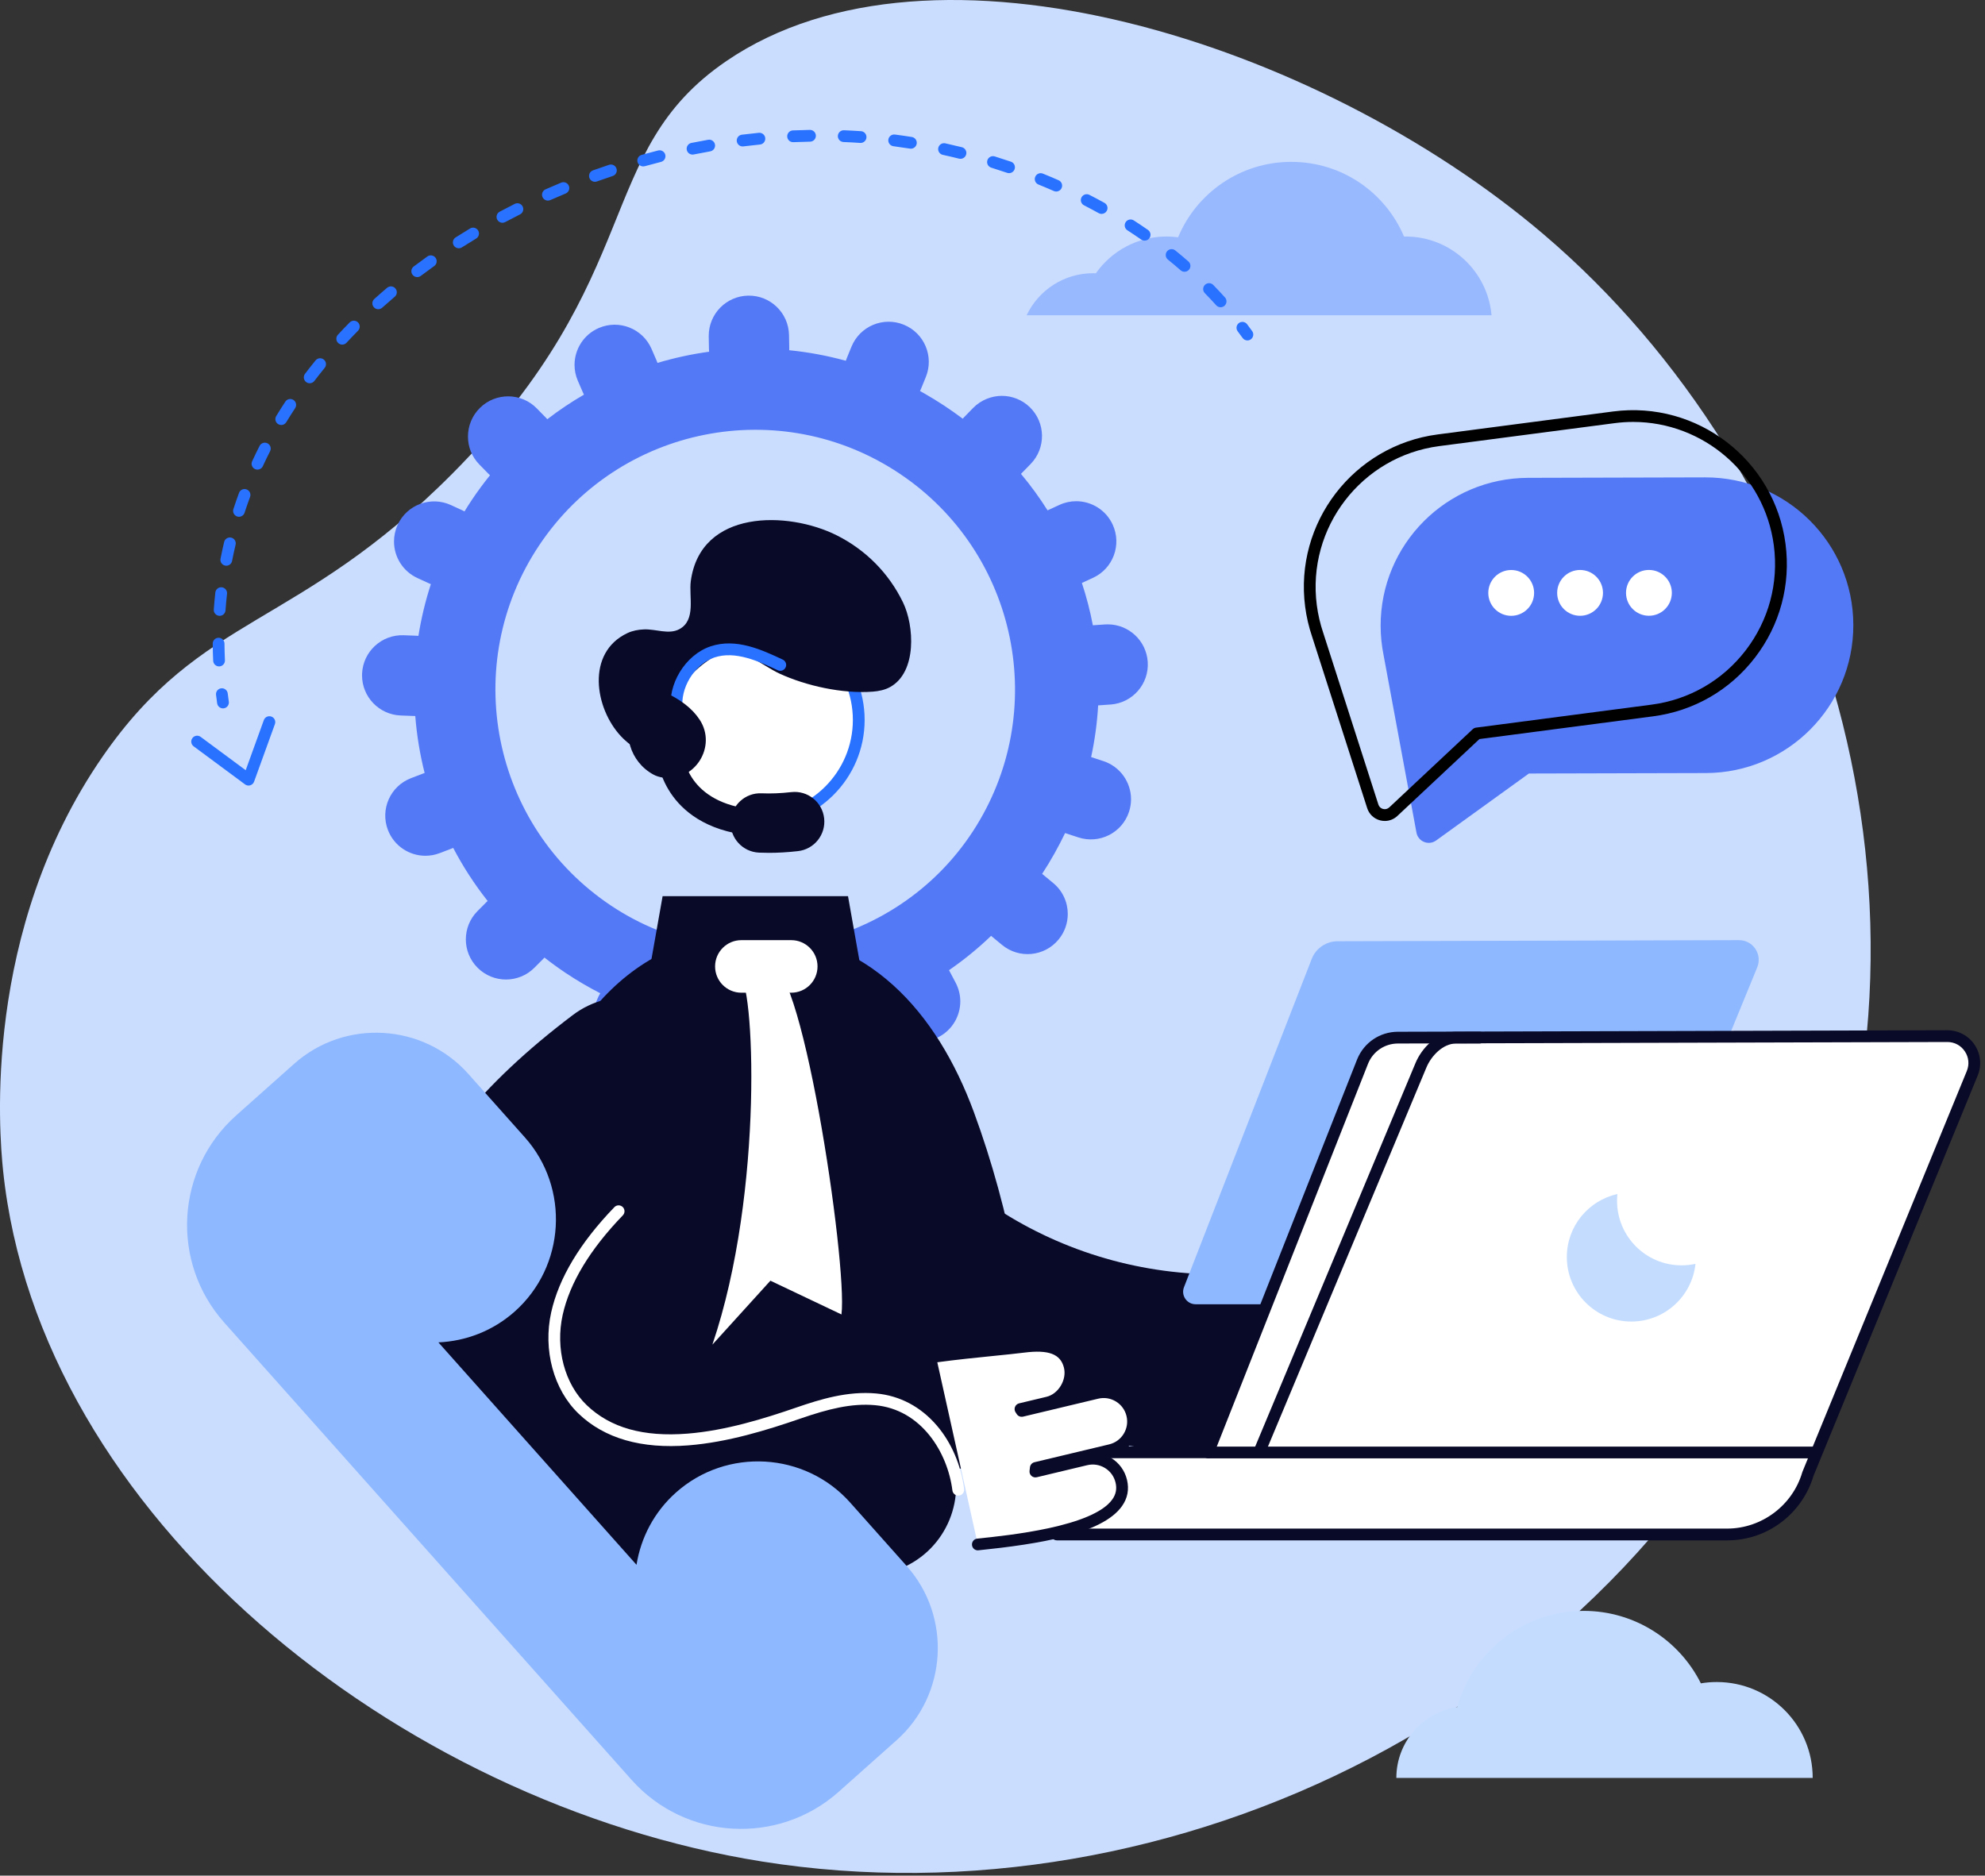 <svg width="382" height="361" viewBox="0 0 382 361" fill="none" xmlns="http://www.w3.org/2000/svg">
<rect x="0" y="0" width="382" height="361" fill="#333333" stroke="none"/>
<path d="M87.166 91.043C124.823 53.092 114.042 29.307 139.81 11.735C179.459 -15.302 253.455 7.959 297.111 45.147C350.58 90.696 378.165 173.86 346.741 249.095C313.274 329.22 225.218 370.813 146.646 358.278C76.481 347.085 7.506 291.713 0.594 225.299C-0.155 218.101 -3.462 179.189 19.732 145.639C38.901 117.908 57.316 121.123 87.168 91.04L87.166 91.043Z" fill="#CADDFF"/>
<path d="M265.692 120.497C265.651 104.781 278.359 92.008 294.072 91.967L328.13 91.878C343.845 91.837 356.619 104.544 356.66 120.258C356.701 135.973 343.994 148.746 328.28 148.787L294.224 148.877L276.373 161.764C274.938 162.802 272.911 161.989 272.588 160.247L266.264 126.11C265.896 124.295 265.698 122.418 265.694 120.495L265.692 120.497Z" fill="#5479F7"/>
<path d="M266.49 158.006C266.192 158.006 265.891 157.968 265.594 157.892C264.41 157.584 263.482 156.708 263.107 155.544L252.496 122.498C251.869 120.652 251.423 118.733 251.169 116.792C249.052 100.616 260.49 85.732 276.668 83.615L310.436 79.194C326.612 77.076 341.496 88.514 343.613 104.692C344.64 112.528 342.551 120.295 337.736 126.562C332.92 132.829 325.952 136.845 318.115 137.871L284.707 142.244L268.908 157.049C268.24 157.674 267.378 158.009 266.49 158.009V158.006ZM314.292 81.208C313.116 81.208 311.925 81.285 310.727 81.442L276.959 85.863C262.02 87.818 251.459 101.562 253.414 116.499C253.649 118.296 254.062 120.07 254.642 121.779C254.644 121.784 254.646 121.791 254.648 121.797L265.262 154.851C265.4 155.278 265.726 155.587 266.16 155.699C266.594 155.812 267.03 155.699 267.356 155.394L283.422 140.341C283.595 140.178 283.815 140.075 284.05 140.044L317.819 135.623C325.055 134.675 331.49 130.967 335.936 125.182C340.383 119.395 342.31 112.223 341.364 104.987C339.566 91.246 327.792 81.208 314.292 81.208Z" fill="black"/>
<path d="M312.917 114.105C312.917 111.67 314.89 109.695 317.323 109.695C319.759 109.695 321.734 111.668 321.734 114.101C321.734 116.537 319.761 118.512 317.327 118.512C314.892 118.512 312.917 116.539 312.917 114.105Z" fill="white"/>
<path d="M299.666 114.11C299.666 111.675 301.639 109.7 304.073 109.7C306.506 109.7 308.483 111.673 308.483 114.107C308.483 116.542 306.51 118.517 304.076 118.517C301.641 118.517 299.666 116.544 299.666 114.11Z" fill="white"/>
<path d="M286.411 114.118C286.411 111.682 288.384 109.707 290.818 109.707C293.253 109.707 295.228 111.68 295.228 114.114C295.228 116.549 293.255 118.524 290.821 118.524C288.386 118.524 286.411 116.551 286.411 114.118Z" fill="white"/>
<path d="M213.699 135.602C217.958 135.306 221.17 131.617 220.871 127.357C220.588 123.282 217.195 120.167 213.173 120.167C212.994 120.167 212.812 120.172 212.632 120.185L210.312 120.345C209.791 117.588 209.086 114.869 208.2 112.2L210.337 111.216C214.215 109.432 215.911 104.846 214.128 100.968C212.828 98.136 210.028 96.466 207.102 96.466C206.024 96.466 204.926 96.695 203.881 97.175L201.676 98.191C201.649 98.204 201.622 98.218 201.598 98.229C200.066 95.795 198.359 93.449 196.479 91.203C196.532 91.149 196.588 91.101 196.637 91.048L198.334 89.31C201.312 86.252 201.248 81.362 198.193 78.383C196.689 76.919 194.743 76.189 192.797 76.189C190.851 76.189 188.78 76.968 187.264 78.523L185.571 80.26C185.466 80.365 185.369 80.474 185.273 80.585C182.945 78.837 180.474 77.201 177.851 75.705C177.587 75.553 177.317 75.407 177.051 75.261C177.124 75.114 177.192 74.964 177.253 74.812L178.169 72.566C179.779 68.615 177.885 64.105 173.934 62.495C169.981 60.881 165.472 62.779 163.858 66.73L162.942 68.976C162.882 69.128 162.828 69.281 162.776 69.433C159.182 68.444 155.536 67.769 151.878 67.406C151.883 67.242 151.89 67.078 151.887 66.912L151.842 64.487C151.765 60.22 148.246 56.822 143.979 56.899C139.758 56.976 136.391 60.422 136.391 64.625V64.766L136.435 67.19C136.439 67.36 136.45 67.528 136.462 67.694C133.104 68.154 129.785 68.874 126.533 69.844C126.474 69.688 126.415 69.533 126.349 69.377L125.385 67.149C123.687 63.237 119.136 61.438 115.222 63.134C112.309 64.4 110.566 67.242 110.566 70.231C110.566 71.256 110.771 72.295 111.205 73.297L112.171 75.523C112.235 75.673 112.303 75.816 112.376 75.957C109.937 77.369 107.582 78.949 105.324 80.687C105.222 80.569 105.117 80.453 105.004 80.34L103.308 78.607C100.323 75.555 95.431 75.502 92.381 78.487C90.835 80.001 90.058 82.004 90.058 84.011C90.058 86.018 90.79 87.912 92.263 89.414L93.959 91.148C94.068 91.262 94.183 91.367 94.297 91.469C93.07 92.992 91.895 94.579 90.788 96.236C90.305 96.959 89.842 97.691 89.392 98.427C89.258 98.354 89.123 98.286 88.982 98.222L86.776 97.207C82.898 95.427 78.31 97.125 76.528 101.003C76.048 102.05 75.823 103.144 75.823 104.223C75.823 107.149 77.496 109.95 80.328 111.252L82.532 112.266C82.659 112.325 82.788 112.377 82.916 112.43C81.85 115.705 81.056 119.031 80.524 122.382C80.392 122.37 80.258 122.363 80.12 122.356L77.696 122.263C73.432 122.099 69.843 125.423 69.677 129.687C69.674 129.788 69.672 129.888 69.672 129.988C69.672 134.118 72.941 137.544 77.101 137.705L79.526 137.798C79.654 137.802 79.787 137.803 79.915 137.803C80.204 141.505 80.808 145.176 81.717 148.771C81.599 148.809 81.479 148.85 81.361 148.898L79.097 149.768C75.112 151.296 73.123 155.765 74.655 159.748C75.835 162.821 78.762 164.707 81.865 164.707C82.788 164.707 83.725 164.542 84.636 164.191L86.903 163.321C87.009 163.284 87.11 163.239 87.216 163.193C89.087 166.769 91.301 170.19 93.843 173.405C93.765 173.479 93.688 173.548 93.611 173.625L91.897 175.348C88.887 178.371 88.898 183.265 91.924 186.275C93.433 187.775 95.404 188.525 97.375 188.525C99.346 188.525 101.341 187.766 102.851 186.248L104.565 184.529C104.638 184.452 104.708 184.377 104.779 184.3C106.092 185.33 107.454 186.318 108.864 187.264C111.032 188.71 113.255 190.012 115.521 191.171C115.283 191.558 115.076 191.967 114.906 192.406L114.06 194.597C112.573 198.448 114.49 202.776 118.342 204.265C119.225 204.604 120.138 204.769 121.031 204.769C124.03 204.769 126.862 202.949 128.006 199.984L128.853 197.793C129.037 197.318 129.169 196.832 129.251 196.349C133.216 197.35 137.241 197.972 141.265 198.218C141.201 198.702 141.179 199.2 141.212 199.703L141.354 202.046C141.612 206.167 145.159 209.3 149.28 209.043C153.242 208.797 156.292 205.508 156.292 201.592C156.292 201.433 156.286 201.276 156.277 201.117L156.134 198.775C156.106 198.327 156.034 197.891 155.934 197.468C160.384 196.741 164.753 195.556 168.974 193.933C169.015 194.02 169.059 194.108 169.106 194.197L170.236 196.343C172.227 200.118 176.901 201.562 180.677 199.571C183.302 198.186 184.802 195.506 184.802 192.733C184.802 191.517 184.512 190.285 183.905 189.133L182.772 186.987C182.727 186.9 182.679 186.814 182.629 186.73C185.478 184.764 188.19 182.559 190.735 180.117C190.812 180.187 190.887 180.254 190.967 180.319L192.838 181.865C196.13 184.582 200.998 184.12 203.715 180.828C204.904 179.387 205.486 177.644 205.486 175.91C205.486 173.684 204.529 171.479 202.681 169.951L200.81 168.404C200.724 168.335 200.637 168.267 200.549 168.199C202.219 165.63 203.692 163.003 204.972 160.329C205.054 160.357 205.133 160.388 205.215 160.416L207.52 161.171C211.576 162.503 215.944 160.298 217.272 156.242C217.536 155.44 217.661 154.628 217.661 153.828C217.661 150.58 215.597 147.557 212.346 146.488L210.041 145.733C210.021 145.727 210 145.72 209.982 145.715C210.694 142.408 211.143 139.082 211.33 135.763L213.703 135.597L213.699 135.602ZM187.232 159.993C172.205 183.059 140.546 189.589 117.631 174.327C94.615 159 88.414 127.907 103.781 104.928C119.127 81.976 150.175 75.811 173.125 91.156C195.907 106.392 202.151 137.095 187.232 159.993Z" fill="#5479F7"/>
<path d="M234.514 279.59C215.626 279.59 197.102 274.853 180.404 265.687C160.701 254.87 144.838 238.594 134.53 218.62L165.031 202.878C179.706 231.313 209.782 247.825 241.649 244.943L246.973 244.461C256.413 243.608 264.758 250.569 265.611 260.009C266.465 269.449 259.503 277.794 250.064 278.647L244.738 279.129C241.324 279.438 237.912 279.592 234.512 279.592L234.514 279.59Z" fill="#090928"/>
<path d="M198.258 279.254C164.07 289.219 129.812 289.18 95.489 279.254C93.537 278.69 94.987 254.088 95.183 251.107C95.775 242.138 97.347 233.24 99.72 224.571C105.971 201.726 118.509 179.476 145.3 179.476C167.039 179.476 180.375 194.949 187.415 214.041C190.934 223.584 193.66 233.72 195.583 243.702C196.296 247.398 201.109 278.424 198.258 279.256V279.254Z" fill="#090928"/>
<path d="M127.515 172.482H163.194L166.84 193.078H123.869L127.515 172.482Z" fill="#090928"/>
<path d="M152.268 191.064H142.671C139.879 191.064 137.613 188.8 137.613 186.005C137.613 183.213 139.877 180.947 142.671 180.947H152.268C155.061 180.947 157.327 183.211 157.327 186.005C157.327 188.798 155.063 191.064 152.268 191.064Z" fill="white"/>
<path d="M142.184 187.532C145.152 188.184 147.133 229.224 137.094 258.797L148.26 246.49L161.937 252.989C163.165 243.126 153.82 181.235 147.774 186.3L142.186 187.532H142.184Z" fill="white"/>
<path d="M130.143 311.193C123.024 311.193 116.347 310.291 110.255 308.502C101.769 306.011 94.412 301.823 88.388 296.052C75.176 283.393 69.537 263.971 73.673 245.363C75.956 235.086 80.986 225.112 88.621 215.721C94.334 208.691 101.404 202.032 110.232 195.365C117.795 189.651 128.558 191.153 134.269 198.716C139.983 206.279 138.481 217.042 130.918 222.754C117.315 233.029 109.328 243.14 107.179 252.81C105.652 259.677 107.596 266.921 112.133 271.266C116.322 275.28 123.007 277.153 131.996 276.833C140.522 276.53 150.806 274.098 160.214 270.161C168.957 266.503 179.011 270.624 182.671 279.369C186.33 288.112 182.209 298.166 173.464 301.826C165.779 305.042 150.331 310.529 133.218 311.137C132.184 311.175 131.157 311.193 130.139 311.193H130.143Z" fill="#090928"/>
<path d="M184.407 287.851C183.845 287.851 183.357 287.432 183.284 286.86C182.361 279.524 177.307 271.257 168.39 270.45C163.864 270.04 159.372 271.186 154.022 273.032C147.613 275.244 140.039 277.585 132.472 278.183C123.425 278.899 116.317 276.848 111.352 272.089C106.536 267.476 104.465 259.814 106.076 252.569C107.538 245.988 111.63 239.18 118.235 232.334C118.669 231.884 119.386 231.872 119.836 232.306C120.286 232.74 120.299 233.457 119.865 233.907C113.553 240.449 109.657 246.893 108.286 253.06C106.843 259.548 108.663 266.376 112.919 270.452C117.463 274.805 123.8 276.594 132.295 275.925C139.608 275.346 147.009 273.055 153.285 270.89C157.82 269.326 163.116 267.697 168.597 268.194C173.15 268.606 177.199 270.749 180.306 274.389C183.1 277.664 184.959 281.993 185.536 286.578C185.614 287.2 185.173 287.766 184.554 287.844C184.505 287.85 184.457 287.853 184.411 287.853L184.407 287.851Z" fill="white"/>
<path d="M150.457 157.328C160.817 154.85 167.206 144.444 164.729 134.084C162.251 123.725 151.845 117.335 141.485 119.813C131.126 122.29 124.736 132.697 127.214 143.056C129.691 153.416 140.098 159.806 150.457 157.328Z" fill="white"/>
<path d="M145.973 158.984C134.714 158.984 125.553 149.823 125.553 138.564C125.553 127.305 134.714 118.144 145.973 118.144C157.232 118.144 166.393 127.305 166.393 138.564C166.393 149.823 157.232 158.984 145.973 158.984ZM145.973 120.409C135.964 120.409 127.818 128.553 127.818 138.564C127.818 148.575 135.962 156.719 145.973 156.719C155.984 156.719 164.128 148.575 164.128 138.564C164.128 128.553 155.984 120.409 145.973 120.409Z" fill="#2872FF"/>
<path d="M167.994 133.115C162.127 133.568 155.128 131.999 150.025 129.649C146.54 128.044 142.346 124.138 138.825 125.661C135.495 127.101 130.198 131.645 130.187 135.236C130.185 136.148 132.355 139.085 132.38 140.267C132.401 141.317 135.265 140.676 134.974 141.519C132.349 149.109 123.683 146.129 119.535 141.74C114.441 136.352 112.747 125.612 120.742 121.85C121.729 121.384 122.838 121.183 123.924 121.136C126.216 121.04 128.678 122.179 130.712 121.106C134.017 119.36 132.54 114.805 132.939 111.85C134.806 97.993 151.643 98.331 161.008 103.025C166.528 105.792 171.006 110.231 173.776 115.937C175.938 120.393 176.502 129.324 171.313 132.222C170.314 132.781 169.128 133.026 167.996 133.113L167.994 133.115Z" fill="#090928"/>
<path d="M133.721 142.11C133.587 142.11 133.45 142.085 133.316 142.035C130.959 141.132 129.518 139.346 129.149 136.87C128.388 131.76 131.861 126.052 136.733 124.404C141.652 122.741 146.635 125.075 150.64 126.951C151.206 127.217 151.451 127.891 151.185 128.458C150.919 129.024 150.246 129.269 149.678 129.003C146.041 127.3 141.513 125.178 137.458 126.55C133.625 127.846 130.789 132.511 131.388 136.536C131.636 138.202 132.53 139.307 134.125 139.917C134.709 140.141 135.001 140.796 134.776 141.381C134.603 141.831 134.175 142.11 133.718 142.11H133.721Z" fill="#2872FF"/>
<path d="M338.167 186.18L315.063 242.513C313.627 247.42 309.103 251.014 303.731 251.026H230.095C228.4 251.026 227.234 249.323 227.849 247.743L252.467 184.472C253.291 182.47 255.238 181.165 257.402 181.158L334.655 180.947C337.356 180.938 339.195 183.681 338.165 186.179L338.167 186.18Z" fill="#8EB8FF"/>
<path d="M203.394 285V295.336H332.41C339.764 295.316 345.958 290.399 347.922 283.681L379.54 206.579C380.951 203.162 378.433 199.409 374.738 199.42L269.005 199.711C266.044 199.719 263.379 201.507 262.248 204.244L232.506 279.524H210.495C206.572 279.524 203.393 282.704 203.393 286.627V285.002L203.394 285Z" fill="white"/>
<path d="M332.415 296.468H203.396C202.772 296.468 202.263 295.961 202.263 295.336V285C202.263 284.664 202.409 284.363 202.641 284.155C203.693 280.817 206.817 278.39 210.497 278.39H231.737L261.197 203.828C262.513 200.642 265.575 198.587 269.003 198.579L374.736 198.287H374.754C376.863 198.287 378.823 199.332 379.998 201.084C381.176 202.84 381.398 205.056 380.591 207.013L348.995 284.057C347.96 287.553 345.788 290.699 342.878 292.922C339.852 295.232 336.234 296.461 332.415 296.47V296.468ZM204.528 294.202H332.412C339.043 294.184 344.976 289.726 346.836 283.361C346.847 283.323 346.86 283.286 346.876 283.248L378.494 206.147C379.021 204.872 378.882 203.487 378.116 202.342C377.352 201.203 376.127 200.55 374.754 200.55H374.741L269.008 200.841C266.496 200.848 264.256 202.351 263.297 204.672L233.56 279.936C233.389 280.369 232.971 280.652 232.507 280.652H210.495C207.205 280.652 204.527 283.331 204.527 286.621V294.2L204.528 294.202Z" fill="#090928"/>
<path d="M242.464 280.304C242.318 280.304 242.171 280.276 242.029 280.217C241.452 279.976 241.179 279.312 241.42 278.735L272.399 204.615C273.597 201.716 276.549 198.586 280.198 198.575H284.74C285.365 198.575 285.872 199.082 285.872 199.707C285.872 200.332 285.365 200.839 284.74 200.839H280.202C277.711 200.846 275.443 203.18 274.492 205.483L243.51 279.608C243.328 280.042 242.907 280.304 242.464 280.304Z" fill="#090928"/>
<path d="M349.415 280.683H232.511C231.886 280.683 231.379 280.176 231.379 279.551C231.379 278.926 231.886 278.419 232.511 278.419H349.415C350.04 278.419 350.547 278.926 350.547 279.551C350.547 280.176 350.04 280.683 349.415 280.683Z" fill="#090928"/>
<path d="M326.286 243.245C325.633 249.487 320.355 254.353 313.94 254.353C307.084 254.353 301.525 248.795 301.525 241.938C301.525 236.004 305.691 231.038 311.26 229.813C311.215 230.242 311.192 230.679 311.192 231.122C311.192 237.978 316.75 243.536 323.606 243.536C324.527 243.536 325.424 243.436 326.286 243.247V243.245Z" fill="#C4DDFF"/>
<path d="M188.179 297.259C198.67 296.182 217.864 293.795 215.78 285.082C215.053 282.045 212.004 280.172 208.967 280.897L199.252 283.22C199.282 282.993 199.311 282.765 199.332 282.534L213.707 279.097C216.744 278.371 218.617 275.321 217.891 272.284C217.164 269.247 214.114 267.374 211.077 268.101L196.619 271.557C196.54 271.438 196.465 271.318 196.383 271.2C196.383 271.2 201.657 269.94 201.662 269.938C204.589 269.238 206.587 265.849 205.837 262.926C204.766 258.747 200.432 258.773 196.985 259.207C192.78 259.738 186.675 260.193 180.13 261.082L188.175 297.257L188.179 297.259Z" fill="white"/>
<path d="M188.179 298.391C187.606 298.391 187.113 297.957 187.054 297.373C186.99 296.75 187.443 296.195 188.064 296.13C194.155 295.506 210.331 293.845 214.062 288.582C214.762 287.594 214.964 286.535 214.68 285.343C214.4 284.168 213.679 283.173 212.648 282.541C211.62 281.909 210.406 281.717 209.231 281.997L199.516 284.32C199.154 284.407 198.77 284.309 198.493 284.059C198.217 283.809 198.081 283.438 198.131 283.068C198.158 282.865 198.186 282.645 198.206 282.429C198.25 281.945 198.599 281.545 199.07 281.431L213.445 277.994C214.62 277.714 215.614 276.992 216.246 275.962C216.878 274.934 217.071 273.719 216.791 272.545C216.51 271.37 215.789 270.375 214.759 269.743C213.73 269.111 212.516 268.918 211.341 269.199L196.883 272.655C196.417 272.766 195.933 272.573 195.67 272.173L195.615 272.088C195.562 272.005 195.508 271.921 195.453 271.841C195.24 271.534 195.194 271.141 195.328 270.793C195.462 270.445 195.758 270.184 196.122 270.097C196.122 270.097 201.341 268.849 201.4 268.834C202.486 268.574 203.484 267.802 204.139 266.715C204.81 265.603 205.03 264.323 204.742 263.205C204.075 260.6 201.798 259.741 197.129 260.329C195.415 260.545 193.351 260.752 191.164 260.971C187.882 261.302 184.165 261.675 180.285 262.201C179.666 262.285 179.094 261.852 179.01 261.232C178.926 260.612 179.36 260.041 179.98 259.957C183.899 259.423 187.638 259.048 190.937 258.716C193.203 258.489 195.158 258.291 196.845 258.081C198.983 257.811 205.487 256.991 206.937 262.642C207.372 264.344 207.06 266.256 206.078 267.885C206.019 267.981 205.958 268.077 205.896 268.17L210.815 266.994C212.579 266.572 214.4 266.861 215.944 267.811C217.489 268.759 218.573 270.254 218.994 272.016C219.415 273.78 219.126 275.601 218.176 277.146C217.228 278.69 215.734 279.774 213.971 280.195L213.359 280.342C213.52 280.424 213.679 280.513 213.834 280.608C215.378 281.556 216.462 283.05 216.883 284.812C217.323 286.652 216.996 288.358 215.91 289.889C212.098 295.265 199.811 297.198 188.295 298.38C188.255 298.384 188.216 298.386 188.177 298.386L188.179 298.391Z" fill="#090928"/>
<path d="M123.891 133.981C123.164 134.707 122.527 135.559 122.011 136.511C119.574 141.015 121.249 146.641 125.751 149.08C126.294 149.375 126.912 149.562 127.573 149.662C133.679 150.582 138.035 143.679 134.645 138.518C133.186 136.296 130.922 134.648 128.165 133.349C126.748 132.679 125.062 132.942 123.889 133.981H123.891Z" fill="#090928"/>
<path d="M147.919 164.142C147.287 164.142 146.668 164.128 146.06 164.101C142.907 163.959 140.467 161.287 140.609 158.136C140.752 154.983 143.42 152.541 146.575 152.685C148.316 152.764 150.237 152.685 152.283 152.455C155.422 152.101 158.248 154.356 158.602 157.493C158.955 160.63 156.7 163.459 153.563 163.812C151.608 164.034 149.717 164.144 147.917 164.144L147.919 164.142Z" fill="#090928"/>
<path d="M146.321 160.914C146.283 160.914 146.244 160.914 146.205 160.913C136.772 160.488 131.932 156.54 129.534 153.303C126.906 149.757 126.573 146.334 126.545 145.956L131.573 145.568V145.547C131.608 145.943 132.651 155.253 146.433 155.874C147.824 155.936 148.901 157.115 148.838 158.506C148.777 159.857 147.662 160.913 146.321 160.913V160.914Z" fill="#090928"/>
<path d="M140.991 351.953C148.203 352.369 155.589 350.032 161.401 344.856L172.549 334.927C177.425 330.583 180.082 324.632 180.434 318.567C180.784 312.5 178.83 306.283 174.504 301.424L171.499 298.05L163.611 289.194C154.923 279.44 139.845 278.567 130.089 287.255C125.874 291.01 123.328 295.966 122.492 301.171L84.365 258.363C89.631 258.131 94.846 256.172 99.062 252.419C103.938 248.075 106.596 242.126 106.946 236.059C107.296 229.992 105.343 223.775 101.017 218.917L93.112 210.043L90.124 206.688C81.436 196.934 66.357 196.061 56.602 204.749L45.455 214.678C33.812 225.048 32.78 242.901 43.148 254.544L121.532 342.551C126.708 348.362 133.776 351.537 140.986 351.955L140.991 351.953Z" fill="#8EB8FF"/>
<path d="M268.72 342.192H348.842C348.842 331.995 340.581 323.734 330.384 323.734C329.336 323.734 328.316 323.818 327.322 323.987C323.188 315.714 314.636 310.038 304.754 310.038C298.824 310.038 293.37 312.087 289.068 315.521C284.953 318.786 281.878 323.33 280.445 328.549C273.81 329.549 268.718 335.275 268.718 342.192H268.72Z" fill="#C4DDFF"/>
<path d="M287.036 60.679H197.566C199.832 55.896 204.708 52.585 210.352 52.585C210.534 52.585 210.713 52.591 210.891 52.6C213.898 48.316 218.869 45.52 224.5 45.52C225.25 45.52 225.991 45.569 226.714 45.67C230.265 37.143 238.677 31.153 248.488 31.153C258.299 31.153 266.614 37.077 270.199 45.526C270.295 45.52 270.392 45.52 270.488 45.52C279.174 45.52 286.3 52.185 287.036 60.679Z" fill="#99B9FF"/>
<path d="M42.912 136.338C42.356 136.338 41.871 135.929 41.79 135.363C41.714 134.823 41.642 134.277 41.576 133.738C41.499 133.117 41.942 132.552 42.563 132.476C43.185 132.399 43.749 132.842 43.826 133.463C43.89 133.99 43.96 134.522 44.035 135.048C44.122 135.668 43.69 136.241 43.071 136.329C43.017 136.336 42.963 136.339 42.912 136.339V136.338Z" fill="#2872FF"/>
<path d="M42.154 128.26C41.552 128.26 41.053 127.787 41.024 127.18C40.972 126.085 40.942 124.977 40.935 123.889C40.929 123.264 41.433 122.752 42.059 122.748C42.684 122.743 43.197 123.247 43.2 123.873C43.209 124.932 43.238 126.01 43.288 127.076C43.316 127.701 42.834 128.232 42.209 128.26C42.192 128.26 42.174 128.26 42.156 128.26H42.154ZM42.272 118.528C42.245 118.528 42.218 118.528 42.19 118.524C41.565 118.479 41.095 117.937 41.14 117.313C41.218 116.223 41.319 115.119 41.44 114.035C41.51 113.414 42.068 112.966 42.691 113.036C43.313 113.105 43.761 113.666 43.691 114.287C43.574 115.341 43.475 116.414 43.398 117.474C43.356 118.071 42.859 118.526 42.27 118.526L42.272 118.528ZM43.55 108.883C43.479 108.883 43.406 108.875 43.333 108.861C42.718 108.742 42.318 108.147 42.438 107.533C42.647 106.46 42.881 105.378 43.134 104.315C43.279 103.707 43.889 103.332 44.498 103.476C45.107 103.621 45.484 104.231 45.337 104.84C45.091 105.872 44.864 106.926 44.661 107.968C44.556 108.509 44.081 108.884 43.55 108.884V108.883ZM45.993 99.463C45.877 99.463 45.759 99.445 45.643 99.407C45.048 99.214 44.722 98.575 44.916 97.979C45.254 96.94 45.618 95.89 45.998 94.861C46.216 94.274 46.866 93.974 47.453 94.192C48.041 94.41 48.341 95.061 48.123 95.647C47.753 96.647 47.398 97.666 47.069 98.679C46.914 99.157 46.469 99.463 45.993 99.463ZM49.549 90.389C49.391 90.389 49.23 90.355 49.075 90.283C48.507 90.021 48.259 89.348 48.521 88.78C48.978 87.791 49.46 86.795 49.956 85.82C50.24 85.263 50.922 85.04 51.48 85.323C52.037 85.607 52.26 86.289 51.976 86.846C51.492 87.796 51.022 88.766 50.578 89.728C50.387 90.142 49.976 90.387 49.549 90.387V90.389ZM54.124 81.799C53.924 81.799 53.72 81.745 53.538 81.635C53.002 81.31 52.833 80.613 53.156 80.08C53.718 79.151 54.308 78.217 54.908 77.303C55.25 76.78 55.954 76.634 56.477 76.978C57 77.321 57.147 78.025 56.802 78.548C56.218 79.439 55.643 80.349 55.093 81.254C54.881 81.606 54.506 81.801 54.124 81.801V81.799ZM59.6 73.763C59.361 73.763 59.12 73.688 58.914 73.532C58.416 73.154 58.32 72.443 58.698 71.945C59.353 71.084 60.035 70.217 60.725 69.37C61.119 68.885 61.833 68.811 62.319 69.208C62.805 69.603 62.878 70.317 62.481 70.802C61.808 71.629 61.142 72.475 60.501 73.318C60.278 73.611 59.941 73.764 59.598 73.764L59.6 73.763ZM65.86 66.326C65.585 66.326 65.308 66.226 65.09 66.024C64.631 65.6 64.604 64.882 65.029 64.423C65.765 63.63 66.526 62.834 67.291 62.059C67.731 61.614 68.448 61.609 68.893 62.048C69.338 62.487 69.343 63.205 68.904 63.65C68.154 64.409 67.409 65.187 66.69 65.964C66.467 66.205 66.163 66.326 65.86 66.326ZM72.791 59.513C72.48 59.513 72.171 59.386 71.948 59.138C71.53 58.672 71.568 57.956 72.034 57.538C72.837 56.817 73.666 56.092 74.498 55.389C74.974 54.983 75.69 55.042 76.094 55.521C76.499 55.997 76.44 56.713 75.962 57.117C75.147 57.808 74.333 58.517 73.546 59.224C73.33 59.418 73.059 59.513 72.789 59.513H72.791ZM234.898 59.136C234.587 59.136 234.278 59.009 234.055 58.761C233.348 57.976 232.611 57.19 231.864 56.426C231.427 55.978 231.436 55.262 231.884 54.824C232.332 54.387 233.048 54.396 233.485 54.842C234.253 55.628 235.01 56.437 235.739 57.245C236.156 57.711 236.119 58.427 235.655 58.845C235.439 59.04 235.167 59.136 234.898 59.136ZM80.295 53.332C79.952 53.332 79.613 53.176 79.39 52.882C79.013 52.382 79.111 51.673 79.611 51.294C80.477 50.641 81.363 49.989 82.246 49.359C82.755 48.995 83.462 49.114 83.827 49.623C84.191 50.132 84.071 50.839 83.562 51.203C82.695 51.823 81.825 52.462 80.975 53.103C80.772 53.257 80.531 53.332 80.293 53.332H80.295ZM227.956 52.305C227.692 52.305 227.426 52.212 227.211 52.025C226.415 51.328 225.59 50.636 224.758 49.962C224.272 49.57 224.196 48.855 224.59 48.37C224.983 47.884 225.697 47.809 226.183 48.202C227.036 48.893 227.884 49.605 228.702 50.32C229.174 50.732 229.222 51.446 228.809 51.917C228.586 52.175 228.272 52.305 227.956 52.305ZM88.287 47.786C87.912 47.786 87.546 47.6 87.33 47.261C86.994 46.733 87.149 46.033 87.676 45.697C88.588 45.115 89.524 44.536 90.458 43.976C90.993 43.653 91.69 43.826 92.013 44.363C92.336 44.899 92.161 45.595 91.626 45.918C90.71 46.47 89.79 47.038 88.894 47.609C88.704 47.729 88.494 47.786 88.287 47.786ZM220.273 46.315C220.05 46.315 219.825 46.249 219.627 46.111C218.755 45.506 217.857 44.904 216.961 44.326C216.436 43.987 216.284 43.285 216.624 42.76C216.963 42.233 217.664 42.083 218.189 42.422C219.109 43.015 220.028 43.631 220.921 44.253C221.435 44.61 221.562 45.315 221.205 45.829C220.985 46.145 220.632 46.315 220.275 46.315H220.273ZM96.689 42.878C96.284 42.878 95.893 42.66 95.689 42.278C95.395 41.726 95.603 41.039 96.155 40.744C97.11 40.233 98.089 39.727 99.062 39.237C99.621 38.957 100.303 39.182 100.583 39.741C100.863 40.3 100.639 40.98 100.08 41.262C99.124 41.742 98.162 42.24 97.223 42.742C97.053 42.833 96.869 42.876 96.691 42.876L96.689 42.878ZM211.999 41.173C211.814 41.173 211.626 41.126 211.451 41.03C210.523 40.516 209.569 40.007 208.616 39.519C208.059 39.234 207.839 38.552 208.123 37.995C208.409 37.438 209.091 37.218 209.648 37.502C210.623 38 211.598 38.52 212.547 39.046C213.096 39.35 213.292 40.039 212.99 40.585C212.783 40.958 212.397 41.169 211.997 41.169L211.999 41.173ZM105.443 38.611C105.009 38.611 104.593 38.359 104.406 37.936C104.152 37.364 104.411 36.695 104.983 36.441C105.977 36 106.989 35.566 107.993 35.15C108.571 34.911 109.234 35.186 109.473 35.763C109.712 36.341 109.437 37.004 108.861 37.243C107.873 37.652 106.877 38.078 105.9 38.511C105.752 38.577 105.595 38.607 105.441 38.607L105.443 38.611ZM203.263 36.863C203.111 36.863 202.956 36.832 202.808 36.766C201.831 36.338 200.835 35.916 199.844 35.515C199.264 35.279 198.985 34.618 199.221 34.038C199.456 33.458 200.117 33.179 200.697 33.415C201.706 33.824 202.724 34.254 203.72 34.691C204.293 34.943 204.554 35.611 204.302 36.184C204.116 36.609 203.7 36.861 203.265 36.861L203.263 36.863ZM114.49 34.99C114.026 34.99 113.59 34.702 113.424 34.24C113.213 33.651 113.519 33.002 114.108 32.79C115.133 32.422 116.176 32.062 117.208 31.721C117.802 31.524 118.443 31.845 118.639 32.438C118.836 33.033 118.515 33.674 117.922 33.87C116.908 34.208 115.881 34.561 114.874 34.922C114.747 34.966 114.619 34.988 114.492 34.988L114.49 34.99ZM194.184 33.326C194.063 33.326 193.939 33.306 193.818 33.265C192.807 32.92 191.777 32.585 190.759 32.269C190.161 32.083 189.827 31.449 190.013 30.851C190.199 30.253 190.833 29.919 191.431 30.105C192.47 30.428 193.518 30.769 194.55 31.12C195.143 31.322 195.459 31.967 195.255 32.558C195.095 33.029 194.655 33.326 194.184 33.326ZM123.783 32.029C123.287 32.029 122.832 31.701 122.692 31.201C122.525 30.597 122.876 29.973 123.48 29.805C124.531 29.512 125.599 29.228 126.653 28.96C127.26 28.807 127.876 29.174 128.029 29.782C128.183 30.389 127.815 31.005 127.21 31.158C126.174 31.421 125.124 31.699 124.09 31.988C123.989 32.017 123.887 32.031 123.785 32.031L123.783 32.029ZM184.839 30.569C184.748 30.569 184.657 30.558 184.564 30.535C183.528 30.276 182.475 30.03 181.432 29.801C180.822 29.667 180.434 29.062 180.568 28.451C180.702 27.841 181.305 27.453 181.918 27.587C182.98 27.821 184.055 28.073 185.112 28.335C185.719 28.487 186.089 29.101 185.937 29.708C185.808 30.223 185.346 30.567 184.839 30.567V30.569ZM133.273 29.751C132.745 29.751 132.271 29.38 132.164 28.842C132.041 28.228 132.438 27.632 133.052 27.509C134.123 27.293 135.209 27.087 136.282 26.9C136.898 26.793 137.485 27.203 137.594 27.819C137.703 28.435 137.29 29.023 136.674 29.131C135.621 29.317 134.551 29.519 133.5 29.73C133.425 29.744 133.35 29.753 133.275 29.753L133.273 29.751ZM175.296 28.617C175.237 28.617 175.176 28.612 175.115 28.603C174.058 28.435 172.989 28.28 171.934 28.142C171.312 28.062 170.875 27.494 170.955 26.873C171.036 26.252 171.603 25.816 172.225 25.895C173.301 26.034 174.394 26.193 175.472 26.364C176.09 26.462 176.512 27.043 176.413 27.662C176.324 28.219 175.844 28.617 175.296 28.617ZM142.911 28.182C142.347 28.182 141.859 27.762 141.788 27.187C141.711 26.566 142.152 26 142.774 25.923C143.855 25.789 144.952 25.668 146.032 25.562C146.657 25.502 147.209 25.957 147.269 26.58C147.33 27.203 146.875 27.757 146.252 27.817C145.191 27.921 144.114 28.041 143.052 28.173C143.006 28.178 142.957 28.182 142.911 28.182ZM165.615 27.512C165.588 27.512 165.563 27.512 165.536 27.509C164.476 27.435 163.396 27.376 162.326 27.335C161.701 27.31 161.214 26.784 161.239 26.159C161.264 25.534 161.792 25.046 162.415 25.071C163.508 25.114 164.61 25.175 165.692 25.248C166.317 25.291 166.786 25.832 166.743 26.457C166.702 27.055 166.204 27.512 165.615 27.512ZM152.624 27.364C152.02 27.364 151.52 26.889 151.494 26.282C151.465 25.657 151.951 25.129 152.576 25.1C153.668 25.052 154.774 25.018 155.857 25C155.864 25 155.87 25 155.877 25C156.493 25 156.998 25.495 157.009 26.114C157.02 26.739 156.522 27.255 155.895 27.266C154.831 27.284 153.749 27.317 152.676 27.364C152.658 27.364 152.642 27.364 152.624 27.364Z" fill="#2872FF"/>
<path d="M240.053 65.523C239.701 65.523 239.355 65.358 239.134 65.051C238.823 64.621 238.505 64.189 238.187 63.769C237.811 63.27 237.911 62.559 238.409 62.182C238.909 61.805 239.619 61.905 239.996 62.404C240.323 62.837 240.651 63.282 240.971 63.727C241.337 64.234 241.223 64.942 240.714 65.308C240.514 65.453 240.282 65.523 240.053 65.523Z" fill="#2872FF"/>
<path d="M47.832 151.193C47.593 151.193 47.355 151.116 47.157 150.969L37.264 143.642C36.76 143.269 36.655 142.56 37.028 142.056C37.401 141.553 38.11 141.447 38.613 141.821L47.284 148.243L50.774 138.596C50.987 138.007 51.637 137.703 52.224 137.916C52.813 138.128 53.117 138.778 52.904 139.366L48.896 150.443C48.775 150.78 48.501 151.039 48.158 151.143C48.051 151.175 47.941 151.191 47.832 151.191V151.193Z" fill="#2872FF"/>
</svg>

